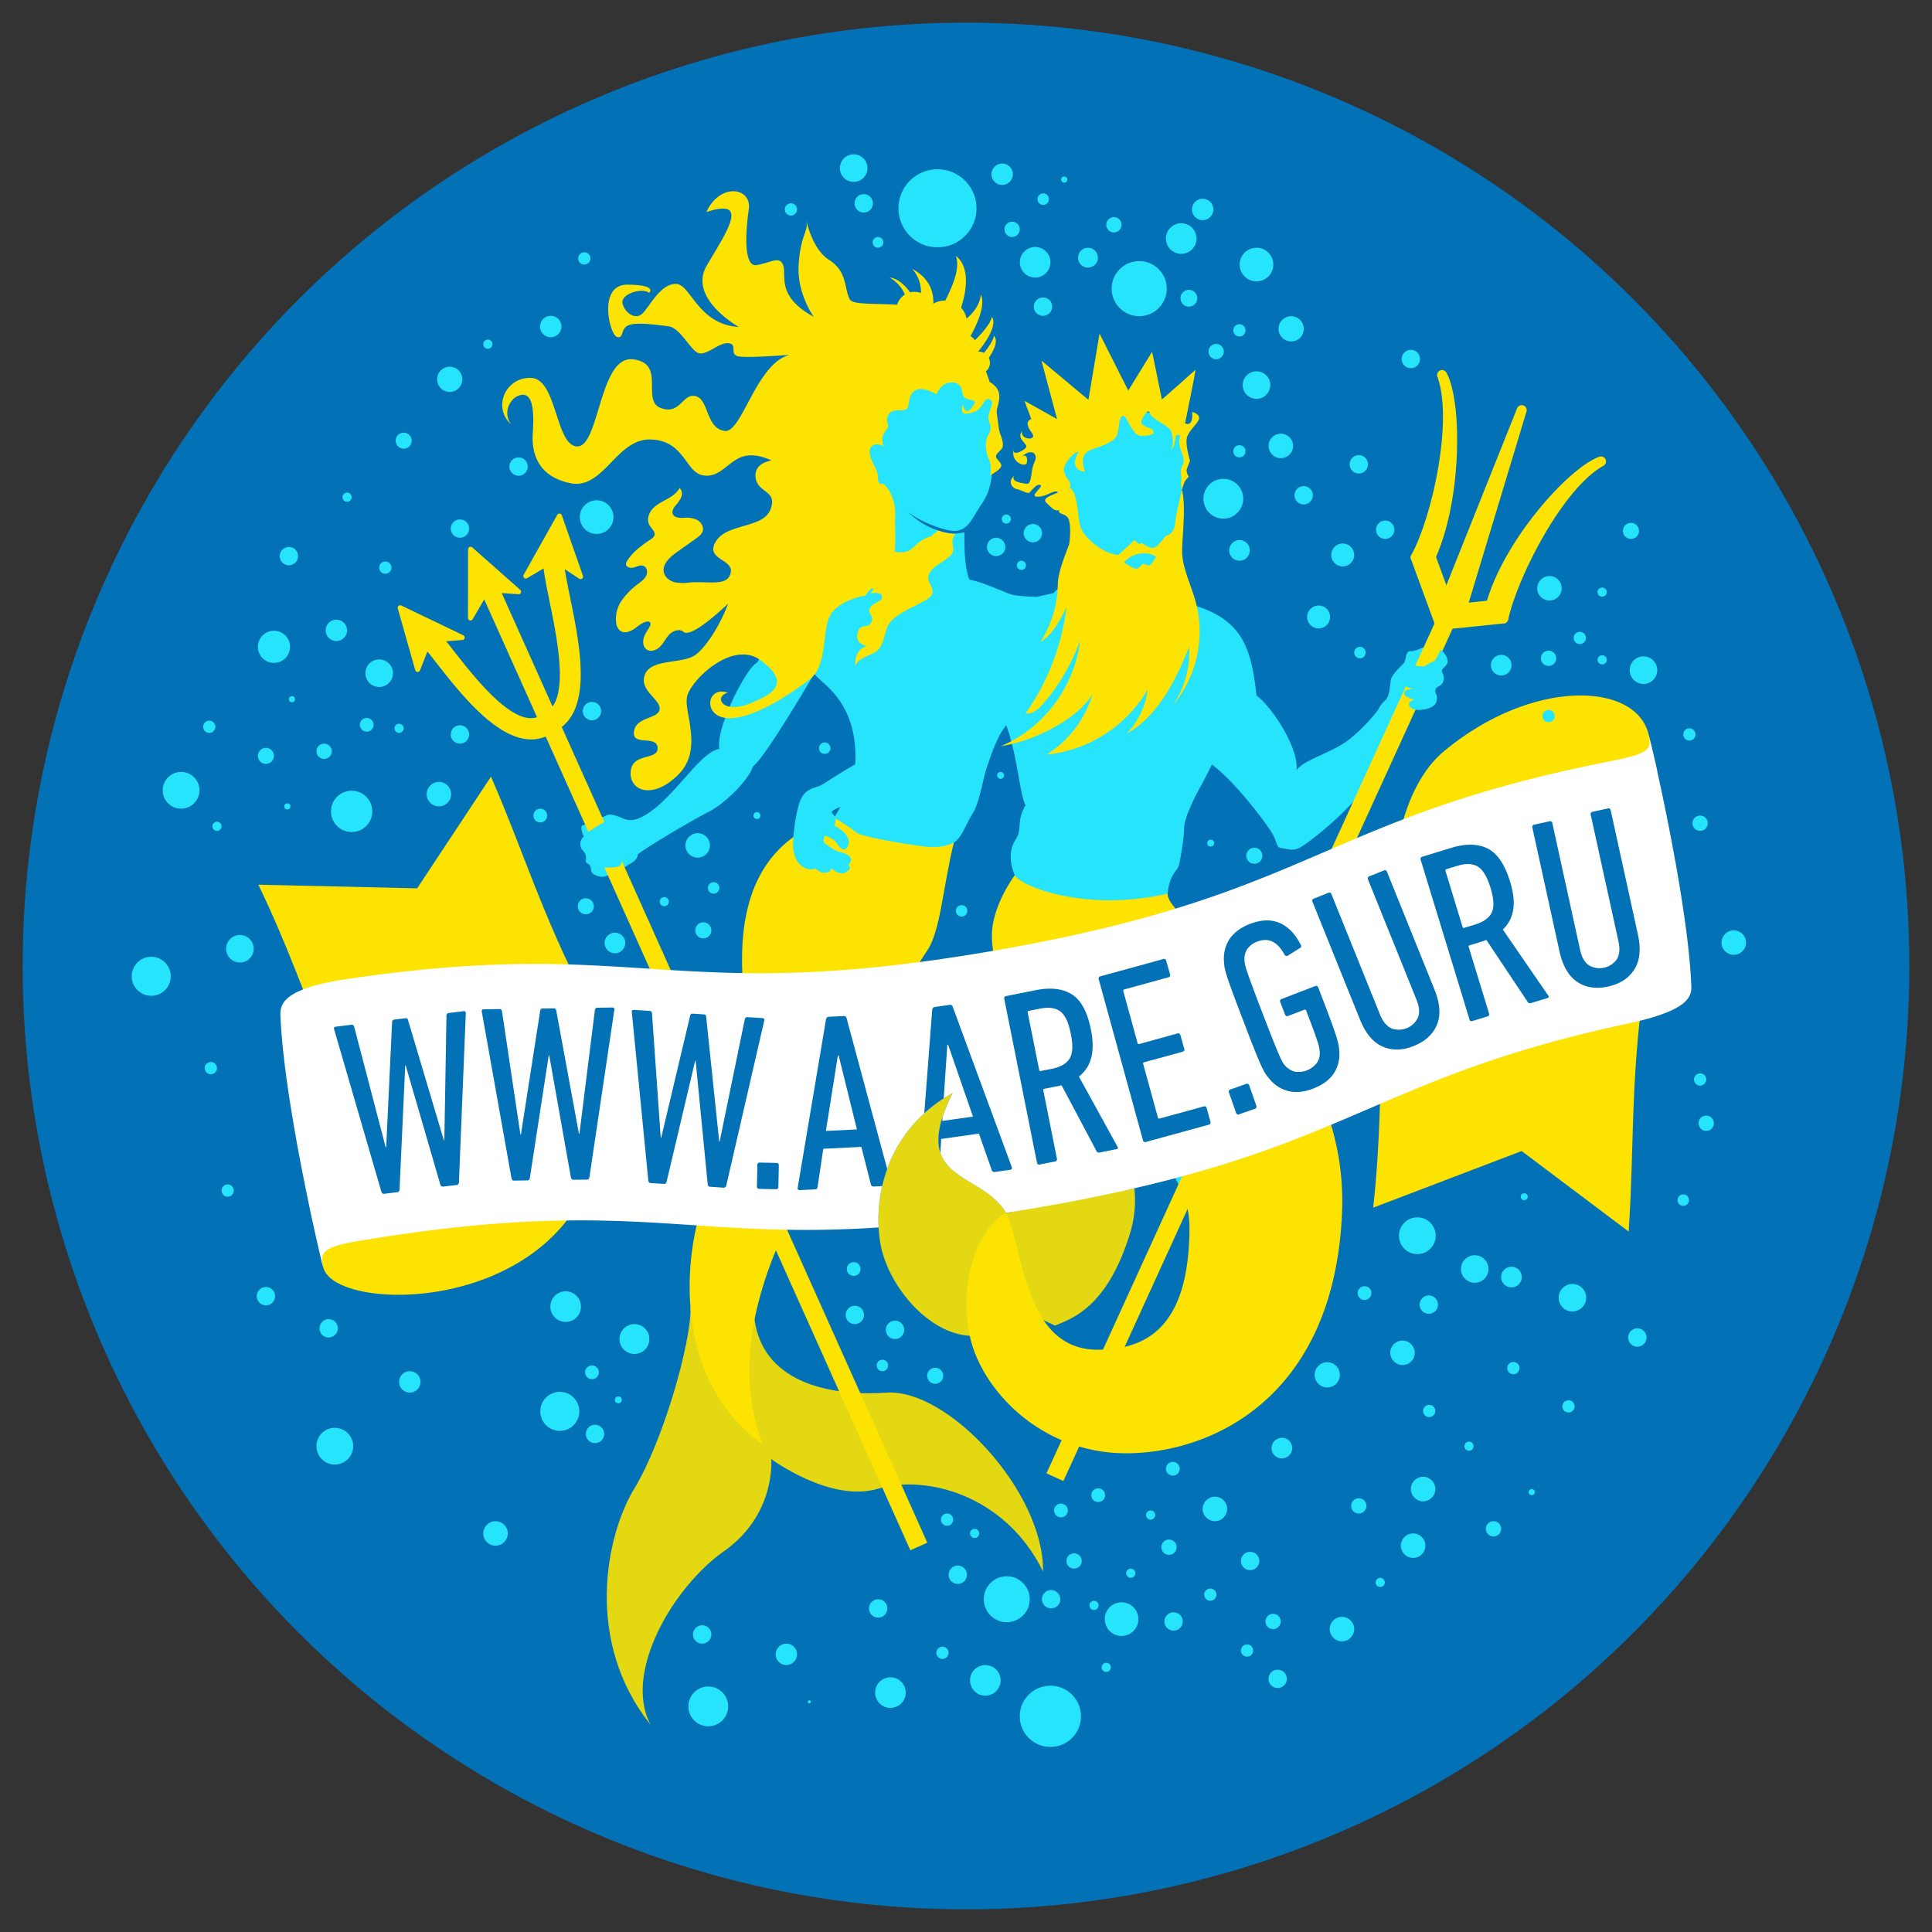 <svg xmlns="http://www.w3.org/2000/svg" viewBox="0 0 1024 1024"><rect x="0" y="0" width="1024" height="1024" fill="#333333" stroke="none"/><title>aare.guru-icon</title><g id="Ebene_1" data-name="Ebene 1"><circle cx="512" cy="512" r="500" style="fill:#0271b5"/><path d="M533.21,642.84,517.3,708c-23.79,1.28-47-26.39-50.74-49.34a73.29,73.29,0,0,1-.86-8.12,80.7,80.7,0,0,1,1.86-21.94,76,76,0,0,1,2.63-9.06,72.55,72.55,0,0,1,19.73-29.53,79.17,79.17,0,0,1,10.31-7.92q2.26-1.49,4.73-2.87a92.52,92.52,0,0,0-5.4,12.87c-2.63,8.18-2.69,14.19-1.12,18.88,4.92,14.65,25.8,16.55,34.76,31.8C533.2,642.83,533.21,642.83,533.21,642.84Z" style="fill:#fde302;opacity:0.9"/><path d="M601.24,629.82a59.89,59.89,0,0,1-2.55,24.68c-12.35,39.35-31.3,44.44-39.42,48.12l-23.69-11.11-2.37-48.67.06,0" style="fill:#fde302;opacity:0.9"/><path d="M366,693.21c.25,18.93-14.66,70.92-29.83,95.83s-26.54,81.24,8.67,125.12c-14.63-27.09,11.37-72.58,39-92.08s24.92-48.75,24.92-48.75,31.41,23.29,56.62,15.71,67.59,3.25,87.45,43.87c.54-42.24-50.37-96.95-82.87-94.78s-65.54-6.5-70-38.58Z" style="fill:#fde302;opacity:0.9"/><path d="M505.58,446.55c-5.85,23.48-6.93,46.22-14,57.06s-27.63,41.7-34.13,54.16-8.12,34.12-14.08,46-66.62,91-39,161.94c-52.53-37.91-39.47-110.49-30.83-129.45s22.71-80.16,21.63-98.57-14-86.3,46.91-104.35S505.58,446.55,505.58,446.55Z" style="fill:#fde302"/><path d="M628.82,638.42c-13.24-49.19-103.09-87-103.09-142.58,0-15.88,12.16-32,12.16-32l47.42-6.27,33.6,16.07c-1.83,14.26,96.39,71,92.41,168.8s-68.6,127.83-114.46,127.83-77.57-34.73-83.05-63.19c-5.41-28.17,4.21-55.59,19.37-64.26,9.18,17.8,9.16,72.56,48.52,72.56,24.55,0,48.74-10.47,48.74-65a46,46,0,0,0-1.62-12" style="fill:#fde302"/><path d="M338.09,452.91a6.05,6.05,0,0,1-.93,2.36,8.59,8.59,0,0,1-2.59,2.19,86.92,86.92,0,0,1-12.37,6.44,8.52,8.52,0,0,1-3.06.84,8.92,8.92,0,0,1-3.48-.89,4.2,4.2,0,0,1-1.59-.94c-1.12-1.24-.53-3.46-1.74-4.61-.59-.56-1.55-.8-1.81-1.57a2.74,2.74,0,0,1,.05-1.3,5.18,5.18,0,0,0-.95-3.81c-.37-.51-.84-.95-1.21-1.46a5.31,5.31,0,0,1,1-6.82h0s-2.63-5.68-.31-6,4.75-4.09,6.3-4.31,3.37.75,5.91-.8,8.51,1.44,8.51,1.44a10.37,10.37,0,0,0,8.27.25c17-6.69,31.82-35.08,43.17-37-1.89-11,13.57-41.64,19.56-45.42,2.65-1.68,4.72-14.5,10.06-26.92,3.93-9.15,69.67-19.5,88.51-18.43,3.27.18,8.75-.19,16,1.42s17.88,6.91,21.38,7.72,12.8,1.05,12.8,1.05,6.83-1.59,8.44-1.86,13.45-15.86,13.45-15.86l-17.21,48.41s-18,33.07-22.32,39.26-7.53,16.41-9.15,21.25-3.76,18.28-7.26,23.66-5.92,13.18-9.95,15.33-7.53,2.42-12.1,2.42-36.85-5.11-39.81-7.8-11.56-7.79-11.56-7.79,11-16.95,11.3-30.13c.8-32.54-18.83-41.14-21.79-46.25,0,0-26.36,45.18-32.54,49.21-2.42,7.53-15.06,19.9-23.67,24.21s-36,20.61-37.32,22.49" style="fill:#27e4fd"/><path d="M456,403.71c-8.1,4.05-17.48,10.66-20.68,12.37s-8.31,1.49-11.09,8.1-4.26,21.75-3.83,25.37,1.27,6.82,4.26,9.17,5.33,2.34,7.68,1.71c0,0,2.34,2.13,4.26,2.13s3.41-.22,4.05-2.35c0,0,4,3.84,7,2.35s3.41-2.13,1.92-4.27a3.79,3.79,0,0,0,1.49-2.56c.21-1.7-2.56-3.41-5.55-4.05s-6.82-3.62-8.31-4.69,0-4.05,0-4.05,4.48,1.28,6.18,3.84,3.2,4.05,4.69,3.2,5.12-6.4-5.75-12.37c1.06-3.84.42-4.9-1.28-6.61s8.31-4.69,8.31-4.69L495,408.61s33.05-38.37,38.59-23.45,7,36.67,10,41.58c-5.11,8.74-1.49,12.58-5.33,18.33s-2.77,13.44-.42,18.77,36.46,20,81,9.8c1.07-10.44,5.12-11.72,6-15.13s2.77-14.72,2.77-19.62,4.69-14.71,8.32-21.32,6.39-12.37,6.39-12.37c12.37,9.17,27.93,30.07,31.56,35.82s2.13,8.1,5.54,8.53,6,1.71,9.81-.43,39.23-27.29,53.3-62c0,0,9-32.2,11.73-34.12s6.4-8.31,3-9.59-6,1.92-9.39,1.71-2.13,4.69-4,6.61-6,5.75-6.61,8.31-.42,8.74-3.19,11.3a14,14,0,0,0-3.63,4.91,92,92,0,0,1-14.85,15.28c-9.17,7.46-24.35,10.91-28.4,16.67,1.28-12.37-13.95-34.44-21.2-39.56-3-27.22-8.26-43.35-42.37-50l-11.3-27.51-33.69,3.2-20.47,21.75-24.73,17.48-41.36,41.58Z" style="fill:#27e4fd"/><path d="M660.18,520.1a271.66,271.66,0,0,1,19,23.6l-50.34,94.72c-3-11.12-9.9-21.66-18.8-31.95Z" style="fill:#27e4fd"/><rect x="386.57" y="491.67" width="8.52" height="226.73" transform="translate(-213.28 212.77) rotate(-24.14)" style="fill:#27e4fd"/><path d="M622.28,221l6.15,21-2,17.62L624.13,285l-6.39,15.41-31.24,4.49s-14.48-17.61-15.3-18-4-19.49-4-19.49l-8.57-19c-.44-1,2.91-14.18,3.63-15s33.57-17,33.57-17Z" style="fill:#27e4fd"/><path d="M432.9,332.66c6.06-17.73,11.56-37,11.56-37L450.17,210l55.3-17.57L525,206.67l3.34,12.24-3,17.42c1.14,13.16.81,22.34-5.08,30.87s-7.57,16.46-18.74,13.56-20.15-8.39-22.24-11.55a40.17,40.17,0,0,0,21.43,12.93,21.65,21.65,0,0,0,10.5,0c-.34,16.41,1.39,26,5.35,28.95s11.4,7,14.91,7.82" style="fill:#27e4fd"/><rect x="412.2" y="549.05" width="503.53" height="8.52" transform="translate(-115.12 927.51) rotate(-65.46)" style="fill:#fde302;stroke:#fde302;stroke-miterlimit:10;stroke-width:1.319px"/><polygon points="763.42 331.24 766.12 323.31 795.94 320.28 796.78 327.82 763.42 331.24" style="fill:#fde302;stroke:#fde302;stroke-linecap:round;stroke-linejoin:round;stroke-width:5.278px"/><polygon points="763.42 331.24 769.3 325.27 757.44 292.82 750.33 295.44 763.42 331.24" style="fill:#fde302;stroke:#fde302;stroke-linecap:round;stroke-linejoin:round;stroke-width:5.278px"/><polyline points="773.5 326.68 806.54 217.38 764.44 322.74" style="fill:#fde302;stroke:#fde302;stroke-linecap:round;stroke-linejoin:round;stroke-width:5.278px"/><path d="M796.78,327.82c5.06-23.19,29.49-71,51.79-83.27-15.77,5.76-49.82,44-58.55,76.79" style="fill:#fde302;stroke:#fde302;stroke-linecap:round;stroke-linejoin:round;stroke-width:5.278px"/><path d="M750.33,295.44c11.43-20.8,22.76-72.78,14-96.66,8.09,14.71,7.95,67.88-7,98.33" style="fill:#fde302;stroke:#fde302;stroke-linecap:round;stroke-linejoin:round;stroke-width:5.278px"/><rect x="368.27" y="284.9" width="8.52" height="558.56" transform="translate(-198.17 201.72) rotate(-24.14)" style="fill:#fde302;stroke:#fde302;stroke-miterlimit:10;stroke-width:1.319px"/><polygon points="296.51 273.52 278.67 305.33 293.73 296.42 307.74 305.64 296.51 273.52" style="fill:#fde302;stroke:#fde302;stroke-linecap:round;stroke-linejoin:round;stroke-width:2.639px"/><polygon points="212.09 322.11 244.97 337.9 227.52 339.26 221.36 354.85 212.09 322.11" style="fill:#fde302;stroke:#fde302;stroke-linecap:round;stroke-linejoin:round;stroke-width:2.639px"/><polygon points="249.4 291.1 249.36 327.57 258.16 312.44 274.88 313.65 249.4 291.1" style="fill:#fde302;stroke:#fde302;stroke-linecap:round;stroke-linejoin:round;stroke-width:2.639px"/><path d="M293.37,386.47a19.66,19.66,0,0,1-9.67,4c-18.43,2.11-38.5-23.53-51.27-39.84-3.91-5-8.79-11.23-10.37-12.14l3.55-7.74c3.07,1.38,6.56,5.72,13.53,14.63,13.12,16.76,35.09,44.82,49.11,34.29" style="fill:#fde302;stroke:#fde302;stroke-linecap:round;stroke-linejoin:round;stroke-width:2.639px"/><path d="M289.68,378.82c13.84-6.69,7.28-38.81,2.94-60.06-3.88-19-6-29.42,1-32.16l3.09,7.94a1.93,1.93,0,0,0,1-.88c-1.07,2.52,1.29,14.09,3.19,23.39,5.16,25.26,12.23,59.86-7.57,69.44" style="fill:#fde302;stroke:#fde302;stroke-linecap:round;stroke-linejoin:round;stroke-width:2.639px"/><path d="M311.53,441.09c1.55-.88,8.4-5.86,9.83-5.53s5.31.87,5.42,2.32a14.07,14.07,0,0,1-.55,3.76,3.05,3.05,0,0,1,1.76,4.75s3.65,3.1,1.66,5.53c0,0,2.81,3.22.6,3.89s1.06,3.29-4.58,3.84-8.17,0-8.17,0" style="fill:#27e4fd"/><path d="M760.67,350a57,57,0,0,0-5.5,3.06c-.88.76-8.54-1.34-9.2.48s1.23,4.66,1.23,4.66-4.72-.93-5.39.9,2.9,5.68,7.61,6.07c0,0-5.07-.19-5.17,2.16s5.35,3.44,5.35,3.44c-5.36,1.8-2.34,5.85,2.71,5.51s8.79-1.73,9.22-5.36-1.18-2.85-.72-5.21S764,364.3,765,361s-1-3.94-.73-5.76,6.93-3.48-.54-11Z" style="fill:#27e4fd"/><path d="M224.43,656.24c-51.65-82.53-56.64-123.37-87.51-187.33l84.18,1.92,39.14-59.2c17.35,39.91,26.82,72.79,50.34,118.21" style="fill:#fde302"/><path d="M747.54,434.26c-21,95.06-12,135.22-19.71,205.82l78.67-30,56.71,42.66c3-43.41.89-77.56,7.84-128.24" style="fill:#fde302"/><path d="M171.42,672c8.78,31.8,207.66,23.22,129.93-160.82L245.45,535,171.64,644l-1.28,24Z" style="fill:#fde302"/><path d="M765.69,565.26c-27.38,2-46.59-128.85-.12-167.32s101.12-36.58,108.14-9l4.58,19.17L870,449.61,792,555.67l-22.23,9.26Z" style="fill:#fde302"/><path d="M864.46,542.15c-126,26.74-145.2,60.41-263.22,87.67-15.3,3.54-32.29,7-51.39,10.26q-8.54,1.47-16.58,2.72h-.07c-9-15.25-29.84-17.15-34.76-31.8-1.57-4.69-1.51-10.7,1.12-18.88a92.52,92.52,0,0,1,5.4-12.87q-2.46,1.38-4.73,2.87a79.17,79.17,0,0,0-10.31,7.92,72.55,72.55,0,0,0-19.73,29.53,76,76,0,0,0-2.63,9.06,80.7,80.7,0,0,0-1.86,21.94c-101.86,6.84-133.51-16.37-273.75,6.86-20.89,3.32-22.66,6.16-20.53,14.58-.68-1-20.48-85.38-22.67-131.52-.3-6.07-2.71-15.35,32-21.1,159.5-24.21,173.31,14.28,345.62-15.43,170.94-29.47,172.43-69.94,327-100.48l-.24.06c20.71-4.1,22.64-6.16,20.51-14.58.7,1,20.5,85.38,22.69,131.51C896.67,526.57,898.56,534.57,864.46,542.15Z" style="fill:#fff"/><path d="M234.84,628.91c-.71.09-1.21-.3-1.49-1.16l-18.32-63-.26,0-3,65.64c-.07.91-.46,1.41-1.16,1.49l-7,.86c-.71.08-1.2-.3-1.49-1.17l-25-85.95c-.29-.86,0-1.35.9-1.46l8.1-1a1.33,1.33,0,0,1,1.63,1.15l16.67,63.77.27,0,3.12-66.19c0-.9.37-1.39,1.17-1.49l5.84-.71a1.25,1.25,0,0,1,1.49,1.16l18.94,63.5.26,0,1.13-65.95a1.32,1.32,0,0,1,1.28-1.5l7.74-.94c.88-.11,1.28.29,1.22,1.2l-3.64,89.44c-.07.91-.46,1.4-1.16,1.49Z" style="fill:#0271b5"/><path d="M303.93,625.3c-.71,0-1.17-.43-1.36-1.32L291.1,559.35h-.26l-10,64.94c-.17.9-.61,1.35-1.32,1.36l-7.08.1q-1.06,0-1.35-1.32L255.37,536.3c-.2-.89.16-1.34,1.05-1.36l8.16-.11a1.33,1.33,0,0,1,1.5,1.32l9.76,65.19h.26l10.19-65.47c.07-.89.51-1.35,1.32-1.36l5.88-.08c.81,0,1.26.43,1.36,1.32l12,65.16h.26l8.18-65.44a1.31,1.31,0,0,1,1.43-1.36l7.8-.11q1.32,0,1.08,1.32l-13.18,88.54c-.17.9-.61,1.35-1.32,1.36Z" style="fill:#0271b5"/><path d="M376.33,629c-.72-.05-1.13-.52-1.25-1.42l-6.37-65.33-.27,0-15.09,64c-.24.88-.71,1.3-1.42,1.25l-7.07-.46c-.71,0-1.13-.51-1.25-1.42l-8.72-89.09c-.12-.9.26-1.32,1.15-1.26l8.15.52a1.34,1.34,0,0,1,1.39,1.43l4.62,65.76h.26l15.29-64.47c.14-.88.62-1.3,1.42-1.25l5.88.38c.8.05,1.21.52,1.25,1.42l6.89,65.9.26,0,13.28-64.6a1.33,1.33,0,0,1,1.54-1.25l7.78.5c.88.06,1.2.53,1,1.41l-20.08,87.23c-.23.88-.7,1.3-1.41,1.25Z" style="fill:#0271b5"/><path d="M401.42,617.5a1.18,1.18,0,0,1,1.36-1.31l8.7.18a1.19,1.19,0,0,1,1.31,1.37L412.56,629a1.19,1.19,0,0,1-1.37,1.31l-8.7-.18a1.18,1.18,0,0,1-1.31-1.37Z" style="fill:#0271b5"/><path d="M448.74,539.78a1.4,1.4,0,0,0-1.53-1.26l-8,.39c-.72,0-1.19.51-1.41,1.41l-15,89.18c-.14.91.29,1.33,1.28,1.28l8-.39c.71,0,1.14-.5,1.27-1.4l3-20.11,20.19-1,5,19.72a1.43,1.43,0,0,0,1.54,1.27l4.52-.23a76,76,0,0,1,2.63-9.06Zm-11,59.64,6.35-40h.41l9.69,39.2Z" style="fill:#0271b5"/><path d="M536.25,618.55,505,533.73a1.42,1.42,0,0,0-1.64-1.12l-8,1.12c-.71.1-1.12.61-1.27,1.52l-4.2,54.8a79.17,79.17,0,0,1,10.31-7.92l1.9-28.39.4-.06,13.2,38.15-16.3,2.3.13-2c-2.63,8.18-2.69,14.19-1.12,18.88l.44-7.34,20-2.83,6.75,19.21a1.42,1.42,0,0,0,1.64,1.12l8-1.12C536.21,619.9,536.55,619.41,536.25,618.55Z" style="fill:#0271b5"/><path d="M582.86,610.85a1.47,1.47,0,0,1-1.63-.63l-18.6-35.05a13.16,13.16,0,0,1-1.81.5L559,576l-5.38,1.07a.71.71,0,0,0-.63.95l7.18,36a1.19,1.19,0,0,1-1,1.58l-8,1.6a1.18,1.18,0,0,1-1.57-1.05l-17.3-86.64a1.17,1.17,0,0,1,1-1.57l15.62-3.12q11.8-2.37,19.14,2.18t10.15,18.72q1.82,9.06.09,15.14a18.33,18.33,0,0,1-6.45,9.75l20.36,37c.52.8.39,1.28-.4,1.44Zm-25.5-44.32q6.95-1.38,9.5-5.39t.7-13.23q-1.81-9.09-5.65-11.89T551,534.64l-5.65,1.12a.72.72,0,0,0-.63,1L550.77,567a.7.7,0,0,0,.94.63Z" style="fill:#0271b5"/><path d="M582.37,519.09a1.18,1.18,0,0,1,.94-1.64l33.17-9.11a1.19,1.19,0,0,1,1.65.94l2,7.09a1.19,1.19,0,0,1-.94,1.65l-23.23,6.38a.71.71,0,0,0-.57,1l7.52,27.36a.7.7,0,0,0,1,.56L624,547.78a1.19,1.19,0,0,1,1.65.94l2,7.1a1.19,1.19,0,0,1-.94,1.65L606.5,563a.72.72,0,0,0-.56,1l7.76,28.27a.71.71,0,0,0,1,.56l23.24-6.38a1.18,1.18,0,0,1,1.64.94l1.95,7.1a1.18,1.18,0,0,1-.94,1.64l-33.17,9.11a1.17,1.17,0,0,1-1.64-.93Z" style="fill:#0271b5"/><path d="M651.4,579.1a1.18,1.18,0,0,1,.82-1.7l8.21-2.88a1.19,1.19,0,0,1,1.71.82L665.86,586a1.19,1.19,0,0,1-.82,1.71l-8.22,2.88a1.18,1.18,0,0,1-1.7-.82Z" style="fill:#0271b5"/><path d="M672.51,571.43a20.66,20.66,0,0,1-2-2.68,43,43,0,0,1-2.34-4.62q-1.41-3.12-3.59-8.59T659,541.07q-3.47-9-5.5-14.52t-3.09-8.78a43.63,43.63,0,0,1-1.35-5,20.72,20.72,0,0,1-.33-3.31,18.9,18.9,0,0,1,3.08-11.94q3.45-5,10.69-7.83,8.88-3.4,15.63-.55t11.22,11.47c.51.85.42,1.46-.29,1.83l-6.38,4a1.28,1.28,0,0,1-1.86-.44q-2.64-5-6.24-6.85c-2.4-1.23-5.14-1.25-8.24-.06a10.72,10.72,0,0,0-5.13,3.76,9.13,9.13,0,0,0-1.62,5.71,11.77,11.77,0,0,0,.24,2.34A39.18,39.18,0,0,0,661,515c.63,1.91,1.6,4.6,2.88,8.07s3.06,8.17,5.33,14.08,4.09,10.6,5.46,14,2.46,6.08,3.26,7.92A41.12,41.12,0,0,0,679.8,563a10.83,10.83,0,0,0,6.45,5,12.31,12.31,0,0,0,11.57-4.44,9,9,0,0,0,1.69-5.74q-.07-1-.24-2.13a21.88,21.88,0,0,0-.89-3.45c-.49-1.54-1.21-3.6-2.16-6.2s-2.26-6.06-3.92-10.4a.71.71,0,0,0-1-.45l-8.47,3.25a1.19,1.19,0,0,1-1.74-.75l-2.51-6.53a1.18,1.18,0,0,1,.78-1.71l17.62-6.77a1.19,1.19,0,0,1,1.73.77l1.39,3.61q3.26,8.47,5.17,13.67c1.28,3.47,2.26,6.25,2.91,8.33a39.54,39.54,0,0,1,1.29,4.86,20.89,20.89,0,0,1,.34,3.31,18.09,18.09,0,0,1-3,11.89q-3.5,5.05-10.75,7.84t-13.18,1.33A18.76,18.76,0,0,1,672.51,571.43Z" style="fill:#0271b5"/><path d="M749.4,554.35q-9.06,3.66-16.6.35t-11.95-14.24L695.66,478a1.18,1.18,0,0,1,.74-1.74l7.58-3a1.18,1.18,0,0,1,1.74.74l25.69,63.68q2.25,5.58,6,7.33a11.17,11.17,0,0,0,14.15-5.71c1-2.57.73-5.71-.78-9.43l-25.69-63.68a1.19,1.19,0,0,1,.74-1.75l7.58-3.05a1.18,1.18,0,0,1,1.74.74l25.19,62.44q4.41,10.92,1.27,18.54T749.4,554.35Z" style="fill:#0271b5"/><path d="M811.47,531.64a1.47,1.47,0,0,1-1.68-.47l-22-33a13,13,0,0,1-1.76.67l-1.79.55L779,501a.7.7,0,0,0-.53,1l10.73,35.07a1.18,1.18,0,0,1-.89,1.67l-7.81,2.39a1.18,1.18,0,0,1-1.67-.89L753,455.75a1.19,1.19,0,0,1,.88-1.68l15.24-4.66q11.52-3.53,19.26.27t12,17.62q2.71,8.82,1.6,15.05a18.33,18.33,0,0,1-5.45,10.34l23.95,34.81c.6.75.52,1.24-.25,1.47Zm-29.79-41.56q6.78-2.08,8.92-6.31T790,470.53q-2.72-8.86-6.81-11.27t-11-.29l-5.5,1.69a.7.7,0,0,0-.53,1l9,29.56a.71.71,0,0,0,1,.54Z" style="fill:#0271b5"/><path d="M852.38,522.87Q842.83,525,836,520.44t-9.4-16l-14.41-65.77a1.19,1.19,0,0,1,1-1.6l8-1.74a1.18,1.18,0,0,1,1.59,1l14.69,67.08q1.29,5.88,4.68,8.22A11.18,11.18,0,0,0,857,508.36q2.1-3.56.81-9.43l-14.69-67.08a1.18,1.18,0,0,1,1-1.59l8-1.75a1.18,1.18,0,0,1,1.59,1l14.41,65.77q2.52,11.51-1.85,18.49T852.38,522.87Z" style="fill:#0271b5"/><path d="M480.47,163.71s2.12-9.94-9-16.67c9.69,1.4,15.23,15.8,15.23,15.8s4.85-11.44-3.26-20.34c15.9,8.43,10.33,23.74,10.33,23.74L501,169l10.57,15.7,9.56,8.81s9.74-11.05,5.69-15.5c-.68,4-6.93,11-6.93,11a28.34,28.34,0,0,0-2.39-1.75c.14.22,12.21-13.71,8.21-19.37-1,5.38-10.47,13.8-10.47,13.8l-2-1.66s10.26-16.16,6.61-24c-.42,5.85-4.95,11.38-9.73,14.4s-1.56-5.12-1.56-5.12,8.87-21.33-2-29.74c2.77,7-2.41,17.4-6.06,24.87" style="fill:#fde302"/><path d="M473.68,299.42s4.07-1.43,5.27,1.77,2.72-6.64,8.37-6.26-2.92-3,.36-5.37,4.79.6,6.34-1.28-2.06-3.26.92-5.34,1.75-2,3-1.49a34.16,34.16,0,0,0,8.44,1.6c-3.7,4.3.84,7.81-2.51,11.28s-10.64,6.11-11.8,10.86,6.82,8.41-2,13.21-17.87,8.18-20,14.57-2.48,11.48-8,13.67-8.52,4.26-8.69,6.8c0,0-1.37-9.18,6.13-10.95,0,0-6.57-1-4.92-7.14,1.51-5.58,5.22-1.64,7.18-5.49s-2.54-4.43-.62-7.71,7.6-3.18,6.13-6.69c-.5-1.19-2.88-1.49-6-1" style="fill:#fde302"/><path d="M497.82,283.49a19.47,19.47,0,0,0-11.54,4.63c-1.75,1.5-3.3,3.36-5.47,4.14a13.58,13.58,0,0,1-5.54.3,58.6,58.6,0,0,0-16.15.48c-9.74,1.91-19,8.42-22.08,17.85a36.66,36.66,0,0,1,21.7-.06c2.33.72,4.64,1.68,7.08,1.77,4.34.16,8.3-2.47,11.41-5.5s5.77-6.58,9.33-9.06c4.09-2.85,9.66-4.71,11.06-9.48" style="fill:#fde302"/><path d="M458.48,315.75c-6.36.9-15.6,4.78-18.55,10.51-4.46,8.67-1.17,26.52-10.93,33.93s-30.11,21.3-43.5,20.41-10.79-17.46.3-13.43c-7.6,1.89-3.15,11.45,11.27,5.83s21.38-11.42,6.3-22.88-37.46,10.64-39.23,19.19,8.89,28.09-4.86,41.51-25.94,8.13-25-2,14.72-5.59,14.28-12.5-13.7-.61-12.57-8.61,13.29-6.58,13.64-11.93-11.28-10-7.73-18.45,20.37-5.21,27-10.45,13.69-17.77,17-26.95c0,0-19.15,18.66-23.6,15-2-1.79-5.37-.76-7.3,1.13s-3.09,4.48-4.94,6.46-5,3.28-7.27,1.76c-1.85-1.25-2.24-3.92-1.63-6.07s2-4,3.11-5.93c.44-.77.81-1.82.2-2.46a1.91,1.91,0,0,0-1.73-.33c-2.57.48-4.56,2.44-6.72,3.91s-5.18,2.45-7.3.92a6,6,0,0,1-2.11-4,17,17,0,0,1,3-12.19,39.26,39.26,0,0,1,9.06-9c1.51-1.17,3.13-2.38,3.91-4.13s.37-4.21-1.39-5-3.49.29-5.22.79-4.27-.14-4.2-1.94a3.18,3.18,0,0,1,.57-1.49c3-4.93,7.94-8.36,12.72-11.62a4.34,4.34,0,0,0,1.74-1.79c.81-2-1.48-3.74-2.57-5.6-1.55-2.66-.53-6.2,1.51-8.51s4.88-3.69,7.57-5.19,5.41-3.26,6.86-6c1.43,1.16,1.53,3.38.83,5.07a20.51,20.51,0,0,1-3.17,4.49c-.9,1.14-1.74,2.59-1.31,4,.68,2.22,3.7,2.38,6,2.26a13,13,0,0,1,7,1.12c2.09,1.14,3.61,3.64,2.92,5.92-.52,1.71-2.05,2.86-3.5,3.89l-10.33,7.34c-3.68,2.62-7.83,6.4-6.71,10.78.66,2.6,3.13,4.42,5.73,5.08a22.39,22.39,0,0,0,8,.1c10.57-.69,20,2.24,21.66-5.11s-13.88-6.91-7.85-16.66,24.95-6.71,28.92-16.9-6.61-8.51-7.85-16.66,8.39-9.3,8.39-9.3-8.95-4.78-16.33-1.69S380.81,253.88,372,251.8s-9.52-18.56-27.43-18.86-24.8,26.73-42.19,23.18-20.74-16-20-26.74.2-20.9-5.83-20.11S266,218.73,271,225c-10.16-9-3.09-25.31,10.61-24.69s12.81,36.41,24.47,36.29,11.59-48.23,29.38-46.15,4.22,21.8,14.71,25.79,11.61-8.19,18.65-6.23S374,226.83,384,228.4s18.09-42.72,39.47-40.7c0,0-27.65,2.34-32.35,1.13s.14-6.56-5.22-6.92-12.15,7.56-16.46,4.88-9.28-13.17-15.21-13.87-16.88-2.32-21.18-.51-2.28,7.31-6.09,6.16-10.39-27.88,5.74-27.7,11.36,4.34,11.36,4.34c-4-3-15.29.77-14.12,5.63s6.86,9.13,10.71,5.2,9.4-15.51,17.47-15.57,11.42,21.38,33.44,22.85c0,0-27.07-15.25-17-32.5s23.65-36.38-.19-28.41c7.34-15.94,24.18-13,22.51-1.48s-3,30.88,4.3,29.57,12.3-5.16,14,.34-3.77,16.18,16.12,27.07c0,0-9-12.26-8-27.73s5-17.29,4.19-22.43,1.78,13.57,11.82,19.92,7.95,15.17,11.14,21.06,48.67-3.92,60.41,17.18,9.74,15.29,9.74,15.29l4,11.33s4.34,2.08,4.95,6.31-1.72,7.95-1.27,10.07.93,8.43,1.69,10.57,2.56,6.45.93,8.43-2.86,2.5-3,4,3.65,3.53,2.62,5.55-5.67,4.4-5.67,4.4.9-5.35-.69-8.45a17.13,17.13,0,0,1-1.35-10.21c.51-3.25,3.61-4.84,1.53-9.46s3.65-9.92.49-11.92-3.59,4.54-8.19,6.33-8.21,2.14-6.31-4c1.35,6.66,4.29,3,6,.1s-3.17-1.71-5.13-3.63-.1-7.48-6.35-7.89-8.49,6.3-8.49,6.3-7.45-4.68-11.52-2-2.36,8.51-4.54,9.85-7.42-.79-9.46,3,.85,5.14-.48,7.14-3.85,3.92-2.12,9.42c-5.22-2.44-8.09.36-7.18,4.6s4.5,8.67,4.28,11.94,1.25,3.67,2.46,3.45,7,6.74,6.68,16.28,1,21-2,25.87-1,1.42-1,1.42" style="fill:#fde302"/><path d="M627.72,226.24s6.32-30.68,5.86-30.19-17.75,15.72-17.75,15.72l-5.18-25.33L598,207l-15.22-30.2-5.9,35.12L552,191.13l8.25,31L543,212.46,553.34,240l25.1-9.58,26.92-16.23,15.73,9.68,6,3.06" style="fill:#fde302"/><path d="M626.46,259.64s1.07-4.19,2-5.18,1.62-1.83,1.62-1.83-1.7-2.36-1-4.15,1.65-4.29,1.65-4.29-2.75-8.8-1.56-12.59,6.59-7.86,6.4-10.17-3.68-3.06-3.68-3.06,1,8.71-4.35,5.74-7.57-4.83-7.24-5.73,1.16-3.61,1.16-3.61-2.78,5.44-4,2.76-2.33-4.37-4.61-4.36-7.65-2-6.4-3.88-4.88,4.33-7.53,4.28-4.62-.76-4.6-2.08-4.08-5.22-3.5-6.46-1,3.64-.91,5.55.34,7.27-1.27,5.49-4.58-6.82-3.26-6.79-2.48,3.58-4,5.8-3.24,5.93-5.35,3.69-6.4-7.31-7-5.12,5,9,4,10.15-5.72,1.35-5.85-.19-1.64-8.62-3.05-7,2.12,5.66-.49,7.7-5.9,4.74-6.67,4.81-4.27,1.77-4.36,3.46,0-11.95-3.49-11.2-5.2,1.62-4.18,4.64,3.66,4.39,2.28,5.88-6.81-.16-5.32-3.53c-3.68,4,3.05,7,2,8.68s-7.07,4.93-6.68,1.39c-1.64,6.56,6.41,9.58,7,6.84s-.39-4.62-2.48-3.44c5.31-4.64,8.72-1,6.52,3.15s-1,12-4.34,11.44-7.79-1.08-6.54-4.1c-3,2.35-1.58,6.2,1.53,6.9s5.81,2.84,6.94,1.69,3.62-4.72,5.56-3.84-6.5,6.16-1.57,6.2,8-3.45,10.49-2.66-9.32,2.47-5.71,5.91,4.24,4.29,6.77,3.95,4.9-6.8,4.9-6.8-1.45-1.57.66-5.21-5.76-6.63-2.12-12.69,6.94-6.46,6.94-6.46-6.25,9.23,3.19,10.77c-1.88-6-1.43-9.92,3.43-11.78s12-3.56,13.59-7.67.76-9.37,3-10.33,4.85,11,10,10.74,7.15-.73,6.16-2.79-8-1.88-5.85-6.08,3.52-5.31,4.42-2.7,10,6.37,10.91,8.8,2,8.68-.42,9.62c3.2.14,2.1-7.07,3.67-7.38s1.63.45,1.18,3.23,1.63,6.34,2.16,8.89-.35,3.36-1.12,5.71.45,4.25,0,6.07S626.46,259.64,626.46,259.64Z" style="fill:#fde302"/><path d="M633.71,318.8c-2.2-7.87-6.23-16.22-7.05-24.19-.73-6,2.34-24.87-.2-35,0,0-3.39,13.88-3.6,17.46s-2.21,6.65-4.9,6.8a42.83,42.83,0,0,1-4.69,5.49c-2,1.76-4,1.25-8.1-1.5l-1.6.49-2.32-2.08-8.41,7.83h-.77c-8.39-1.17-16.92-9-19.07-13.94s-1.3-18.82-6-21.66c0,0-4.43,9.72-5.55,12s3.95,1.39,5.07,5c.81,2.58.93,8.09.14,13-2.15,5.69-5.91,14.91-6,21.09a57.92,57.92,0,0,1-9.29,30.78c6.61-4.18,10.41-11.52,13.91-18.5a123.92,123.92,0,0,1-21.74,56.25c3.68.58,6.92-2.34,9.37-5.16a105.34,105.34,0,0,0,19.54-33.46c-2.76,24.33-19.44,46.72-42.13,56.05a89.91,89.91,0,0,0,32.45-12.44c6.33-4,12.27-8.9,16.29-15.14a57.23,57.23,0,0,1-24.36,32,70.58,70.58,0,0,0,53.61-34.48,42.16,42.16,0,0,1-11.08,23.34c16.68-9.53,25.81-28.07,33-45.86a49.42,49.42,0,0,1-8.73,31A61.08,61.08,0,0,0,633.71,318.8Zm-24.37-19.23c-1.45.72-2.11-1.09-3.52-.57s-1.42,1.68-3,2.35-7.07-3.23-7.07-3.23c3.43-4.76,12.06-6.4,17-3.11C612.74,295,610.79,298.87,609.34,299.57Z" style="fill:#fde302"/><circle cx="500.76" cy="170.99" r="11.71" style="fill:#fde302"/><circle cx="511.11" cy="184.17" r="6.82" style="fill:#fde302"/><circle cx="518.8" cy="192.26" r="5.91" style="fill:#fde302"/><circle cx="484.67" cy="164.22" r="9.57" style="fill:#fde302"/></g><g id="bubbles"><circle cx="491.76" cy="432.63" r="2.57" style="fill:#27e4fd"/><circle cx="656.91" cy="239.19" r="3.25" style="fill:#27e4fd"/><circle cx="665.97" cy="204.1" r="7.3" style="fill:#27e4fd"/><circle cx="648.39" cy="264.34" r="10.55" style="fill:#27e4fd"/><circle cx="375.4" cy="904.42" r="10.55" style="fill:#27e4fd"/><circle cx="519.46" cy="319.1" r="2.43" style="fill:#27e4fd"/><circle cx="541.36" cy="299.63" r="2.43" style="fill:#27e4fd"/><circle cx="644.59" cy="186.35" r="4.06" style="fill:#27e4fd"/><circle cx="630.14" cy="158.07" r="4.46" style="fill:#27e4fd"/><circle cx="576.65" cy="136.57" r="5.27" style="fill:#27e4fd"/><circle cx="665.97" cy="140.22" r="8.92" style="fill:#27e4fd"/><circle cx="536.44" cy="121.56" r="4.06" style="fill:#27e4fd"/><circle cx="291.9" cy="173.07" r="5.68" style="fill:#27e4fd"/><circle cx="465.36" cy="128.45" r="2.84" style="fill:#27e4fd"/><circle cx="564.08" cy="95.19" r="1.62" style="fill:#27e4fd"/><circle cx="496.89" cy="110.4" r="20.69" style="fill:#27e4fd"/><circle cx="274.86" cy="247.3" r="4.87" style="fill:#27e4fd"/><circle cx="552.92" cy="105.54" r="3.04" style="fill:#27e4fd"/><circle cx="336.26" cy="709.72" r="7.91" style="fill:#27e4fd"/><circle cx="296.71" cy="748.05" r="10.34" style="fill:#27e4fd"/><circle cx="80.16" cy="517.45" r="10.34" style="fill:#27e4fd"/><circle cx="327.74" cy="741.97" r="1.83" style="fill:#27e4fd"/><circle cx="313.75" cy="727.36" r="3.65" style="fill:#27e4fd"/><circle cx="453.08" cy="696.94" r="4.87" style="fill:#27e4fd"/><circle cx="452.47" cy="672.6" r="3.65" style="fill:#27e4fd"/><circle cx="474.38" cy="704.85" r="4.87" style="fill:#27e4fd"/><circle cx="495.67" cy="729.19" r="4.26" style="fill:#27e4fd"/><circle cx="467.68" cy="723.71" r="3.04" style="fill:#27e4fd"/><circle cx="401.18" cy="432.27" r="1.83" style="fill:#27e4fd"/><circle cx="372.77" cy="493.11" r="4.26" style="fill:#27e4fd"/><circle cx="213.96" cy="233.56" r="4.26" style="fill:#27e4fd"/><circle cx="325.92" cy="499.81" r="5.48" style="fill:#27e4fd"/><circle cx="378.24" cy="470.6" r="3.04" style="fill:#27e4fd"/><circle cx="352.08" cy="477.9" r="2.43" style="fill:#27e4fd"/><circle cx="562.33" cy="800.58" r="3.65" style="fill:#27e4fd"/><circle cx="582.07" cy="792.47" r="3.65" style="fill:#27e4fd"/><circle cx="621.62" cy="778.47" r="3.65" style="fill:#27e4fd"/><circle cx="751.22" cy="654.96" r="9.74" style="fill:#27e4fd"/><circle cx="807.88" cy="634.27" r="1.83" style="fill:#27e4fd"/><circle cx="892.17" cy="636.1" r="3.04" style="fill:#27e4fd"/><circle cx="723.23" cy="685.38" r="3.65" style="fill:#27e4fd"/><circle cx="703.47" cy="728.69" r="6.69" style="fill:#27e4fd"/><circle cx="679.42" cy="767.52" r="5.48" style="fill:#27e4fd"/><circle cx="171.78" cy="398.2" r="4.06" style="fill:#27e4fd"/><circle cx="200.98" cy="356.82" r="7.3" style="fill:#27e4fd"/><circle cx="178.27" cy="334.11" r="5.68" style="fill:#27e4fd"/><circle cx="114.99" cy="437.95" r="2.43" style="fill:#27e4fd"/><circle cx="127.16" cy="502.85" r="7.3" style="fill:#27e4fd"/><circle cx="120.67" cy="631.03" r="3.25" style="fill:#27e4fd"/><circle cx="111.74" cy="566.13" r="3.25" style="fill:#27e4fd"/><circle cx="140.95" cy="687" r="4.87" style="fill:#27e4fd"/><circle cx="174.21" cy="704.04" r="4.87" style="fill:#27e4fd"/><circle cx="177.46" cy="766.51" r="9.74" style="fill:#27e4fd"/><circle cx="95.98" cy="418.88" r="9.74" style="fill:#27e4fd"/><circle cx="262.64" cy="812.75" r="6.49" style="fill:#27e4fd"/><circle cx="217.21" cy="732.43" r="5.68" style="fill:#27e4fd"/><circle cx="110.93" cy="385.22" r="3.25" style="fill:#27e4fd"/><circle cx="183.95" cy="263.53" r="2.43" style="fill:#27e4fd"/><circle cx="152.31" cy="427.4" r="1.62" style="fill:#27e4fd"/><circle cx="154.74" cy="370.61" r="1.62" style="fill:#27e4fd"/><circle cx="211.53" cy="386.03" r="2.43" style="fill:#27e4fd"/><circle cx="204.23" cy="300.85" r="3.25" style="fill:#27e4fd"/><circle cx="258.58" cy="182.4" r="2.43" style="fill:#27e4fd"/><circle cx="419.21" cy="111.01" r="3.25" style="fill:#27e4fd"/><circle cx="309.69" cy="136.97" r="3.25" style="fill:#27e4fd"/><circle cx="632.63" cy="383.59" r="4.06" style="fill:#27e4fd"/><circle cx="871.08" cy="355.2" r="7.3" style="fill:#27e4fd"/><circle cx="849.18" cy="313.83" r="2.43" style="fill:#27e4fd"/><circle cx="820.78" cy="379.54" r="3.25" style="fill:#27e4fd"/><circle cx="901.1" cy="436.33" r="4.06" style="fill:#27e4fd"/><circle cx="837.33" cy="338.13" r="3.25" style="fill:#27e4fd"/><circle cx="604.23" cy="428.21" r="3.25" style="fill:#27e4fd"/><circle cx="901.1" cy="572.16" r="3.25" style="fill:#27e4fd"/><circle cx="831.33" cy="745.41" r="3.25" style="fill:#27e4fd"/><circle cx="791.58" cy="810.31" r="4.06" style="fill:#27e4fd"/><circle cx="731.54" cy="838.71" r="2.43" style="fill:#27e4fd"/><circle cx="720.19" cy="798.15" r="4.06" style="fill:#27e4fd"/><circle cx="757.5" cy="747.85" r="3.25" style="fill:#27e4fd"/><circle cx="778.6" cy="766.51" r="2.43" style="fill:#27e4fd"/><circle cx="802.12" cy="725.13" r="3.25" style="fill:#27e4fd"/><circle cx="677.19" cy="889.82" r="4.87" style="fill:#27e4fd"/><circle cx="748.99" cy="819.24" r="6.49" style="fill:#27e4fd"/><circle cx="811.86" cy="790.84" r="1.62" style="fill:#27e4fd"/><circle cx="754.26" cy="789.22" r="6.49" style="fill:#27e4fd"/><circle cx="369.78" cy="448.09" r="6.49" style="fill:#27e4fd"/><circle cx="678.87" cy="236.35" r="6.49" style="fill:#27e4fd"/><circle cx="867.83" cy="708.91" r="4.87" style="fill:#27e4fd"/><circle cx="460.64" cy="381.97" r="4.87" style="fill:#27e4fd"/><circle cx="904.34" cy="595.33" r="4.06" style="fill:#27e4fd"/><circle cx="918.94" cy="499.6" r="6.49" style="fill:#27e4fd"/><circle cx="743.36" cy="717.02" r="6.49" style="fill:#27e4fd"/><circle cx="747.77" cy="190.27" r="4.87" style="fill:#27e4fd"/><circle cx="552.81" cy="162.53" r="4.87" style="fill:#27e4fd"/><circle cx="895.42" cy="389.27" r="3.25" style="fill:#27e4fd"/><circle cx="820.78" cy="348.91" r="4.06" style="fill:#27e4fd"/><circle cx="313.75" cy="376.9" r="4.87" style="fill:#27e4fd"/><circle cx="243.78" cy="280.16" r="4.87" style="fill:#27e4fd"/><circle cx="194.36" cy="384.16" r="3.65" style="fill:#27e4fd"/><circle cx="186.38" cy="430.05" r="10.95" style="fill:#27e4fd"/><circle cx="243.78" cy="389.27" r="4.87" style="fill:#27e4fd"/><circle cx="658.79" cy="367.78" r="1.83" style="fill:#27e4fd"/><circle cx="140.95" cy="400.63" r="4.26" style="fill:#27e4fd"/><circle cx="509.67" cy="482.77" r="3.04" style="fill:#27e4fd"/><circle cx="530.35" cy="410.97" r="1.83" style="fill:#27e4fd"/><circle cx="664.82" cy="453.57" r="4.26" style="fill:#27e4fd"/><circle cx="757.3" cy="691.47" r="4.87" style="fill:#27e4fd"/><circle cx="781.64" cy="672.6" r="7.3" style="fill:#27e4fd"/><circle cx="833.41" cy="687.82" r="7.3" style="fill:#27e4fd"/><circle cx="801.11" cy="676.86" r="5.48" style="fill:#27e4fd"/><circle cx="795.69" cy="352.56" r="5.48" style="fill:#27e4fd"/><circle cx="864.44" cy="281.38" r="4.26" style="fill:#27e4fd"/><circle cx="684.34" cy="174.29" r="6.69" style="fill:#27e4fd"/><circle cx="238.36" cy="201.06" r="6.69" style="fill:#27e4fd"/><circle cx="720.79" cy="345.87" r="3.04" style="fill:#27e4fd"/><circle cx="437.11" cy="396.57" r="3.04" style="fill:#27e4fd"/><circle cx="711.67" cy="294.15" r="6.08" style="fill:#27e4fd"/><circle cx="656.96" cy="291.72" r="5.48" style="fill:#27e4fd"/><circle cx="690.98" cy="262.51" r="4.87" style="fill:#27e4fd"/><circle cx="457.8" cy="107.77" r="4.87" style="fill:#27e4fd"/><circle cx="720.19" cy="246.09" r="4.87" style="fill:#27e4fd"/><circle cx="734.18" cy="280.77" r="4.87" style="fill:#27e4fd"/><circle cx="527.98" cy="289.89" r="4.87" style="fill:#27e4fd"/><circle cx="547.45" cy="282.59" r="4.87" style="fill:#27e4fd"/><circle cx="641.7" cy="446.87" r="1.83" style="fill:#27e4fd"/><circle cx="849.18" cy="349.72" r="2.43" style="fill:#27e4fd"/><circle cx="698.89" cy="327.01" r="6.08" style="fill:#27e4fd"/><circle cx="310.5" cy="480.34" r="4.26" style="fill:#27e4fd"/><circle cx="286.37" cy="432.27" r="3.65" style="fill:#27e4fd"/><circle cx="153.12" cy="294.76" r="4.87" style="fill:#27e4fd"/><circle cx="145.21" cy="342.83" r="8.52" style="fill:#27e4fd"/><circle cx="416.78" cy="876.84" r="5.68" style="fill:#27e4fd"/><circle cx="471.94" cy="897.12" r="8.11" style="fill:#27e4fd"/><circle cx="711.26" cy="863.45" r="6.49" style="fill:#27e4fd"/><circle cx="821.24" cy="311.8" r="6.49" style="fill:#27e4fd"/><circle cx="428.95" cy="901.99" r="0.81" style="fill:#27e4fd"/><circle cx="533.6" cy="847.63" r="12.17" style="fill:#27e4fd"/><circle cx="522.24" cy="890.63" r="8.11" style="fill:#27e4fd"/><circle cx="299.81" cy="692.53" r="8.11" style="fill:#27e4fd"/><circle cx="579.84" cy="850.88" r="2.43" style="fill:#27e4fd"/><circle cx="516.56" cy="812.75" r="2.43" style="fill:#27e4fd"/><circle cx="569.29" cy="827.35" r="4.06" style="fill:#27e4fd"/><circle cx="599.31" cy="833.84" r="2.43" style="fill:#27e4fd"/><circle cx="315.37" cy="760.02" r="4.87" style="fill:#27e4fd"/><circle cx="662.59" cy="827.35" r="4.87" style="fill:#27e4fd"/><circle cx="586.33" cy="883.73" r="2.43" style="fill:#27e4fd"/><circle cx="556.72" cy="909.69" r="16.23" style="fill:#27e4fd"/><circle cx="674.76" cy="859.4" r="4.06" style="fill:#27e4fd"/><circle cx="622.02" cy="859.4" r="4.87" style="fill:#27e4fd"/><circle cx="660.96" cy="874.81" r="3.25" style="fill:#27e4fd"/><circle cx="507.64" cy="834.65" r="4.87" style="fill:#27e4fd"/><circle cx="557.12" cy="847.63" r="4.87" style="fill:#27e4fd"/><circle cx="501.96" cy="805.45" r="3.25" style="fill:#27e4fd"/><circle cx="465.45" cy="852.5" r="4.87" style="fill:#27e4fd"/><circle cx="499.52" cy="876.03" r="3.25" style="fill:#27e4fd"/><circle cx="372.16" cy="866.29" r="4.87" style="fill:#27e4fd"/><circle cx="594.44" cy="858.18" r="8.92" style="fill:#27e4fd"/><circle cx="609.86" cy="803.01" r="2.43" style="fill:#27e4fd"/><circle cx="619.59" cy="820.05" r="4.06" style="fill:#27e4fd"/><circle cx="641.49" cy="845.2" r="3.25" style="fill:#27e4fd"/><circle cx="643.93" cy="799.77" r="6.49" style="fill:#27e4fd"/><circle cx="232.62" cy="420.91" r="6.49" style="fill:#27e4fd"/><circle cx="533.35" cy="275.13" r="2.43" style="fill:#27e4fd"/><circle cx="531.16" cy="92.35" r="5.68" style="fill:#27e4fd"/><circle cx="656.91" cy="175.1" r="3.25" style="fill:#27e4fd"/><circle cx="548.66" cy="139" r="8.11" style="fill:#27e4fd"/><circle cx="637.44" cy="111.01" r="5.68" style="fill:#27e4fd"/><circle cx="626.08" cy="126.43" r="8.11" style="fill:#27e4fd"/><circle cx="590.39" cy="119.13" r="4.06" style="fill:#27e4fd"/><circle cx="603.8" cy="152.98" r="14.6" style="fill:#27e4fd"/><circle cx="452.47" cy="89.11" r="7.3" style="fill:#27e4fd"/><circle cx="316.24" cy="274.08" r="8.92" style="fill:#27e4fd"/></g></svg>